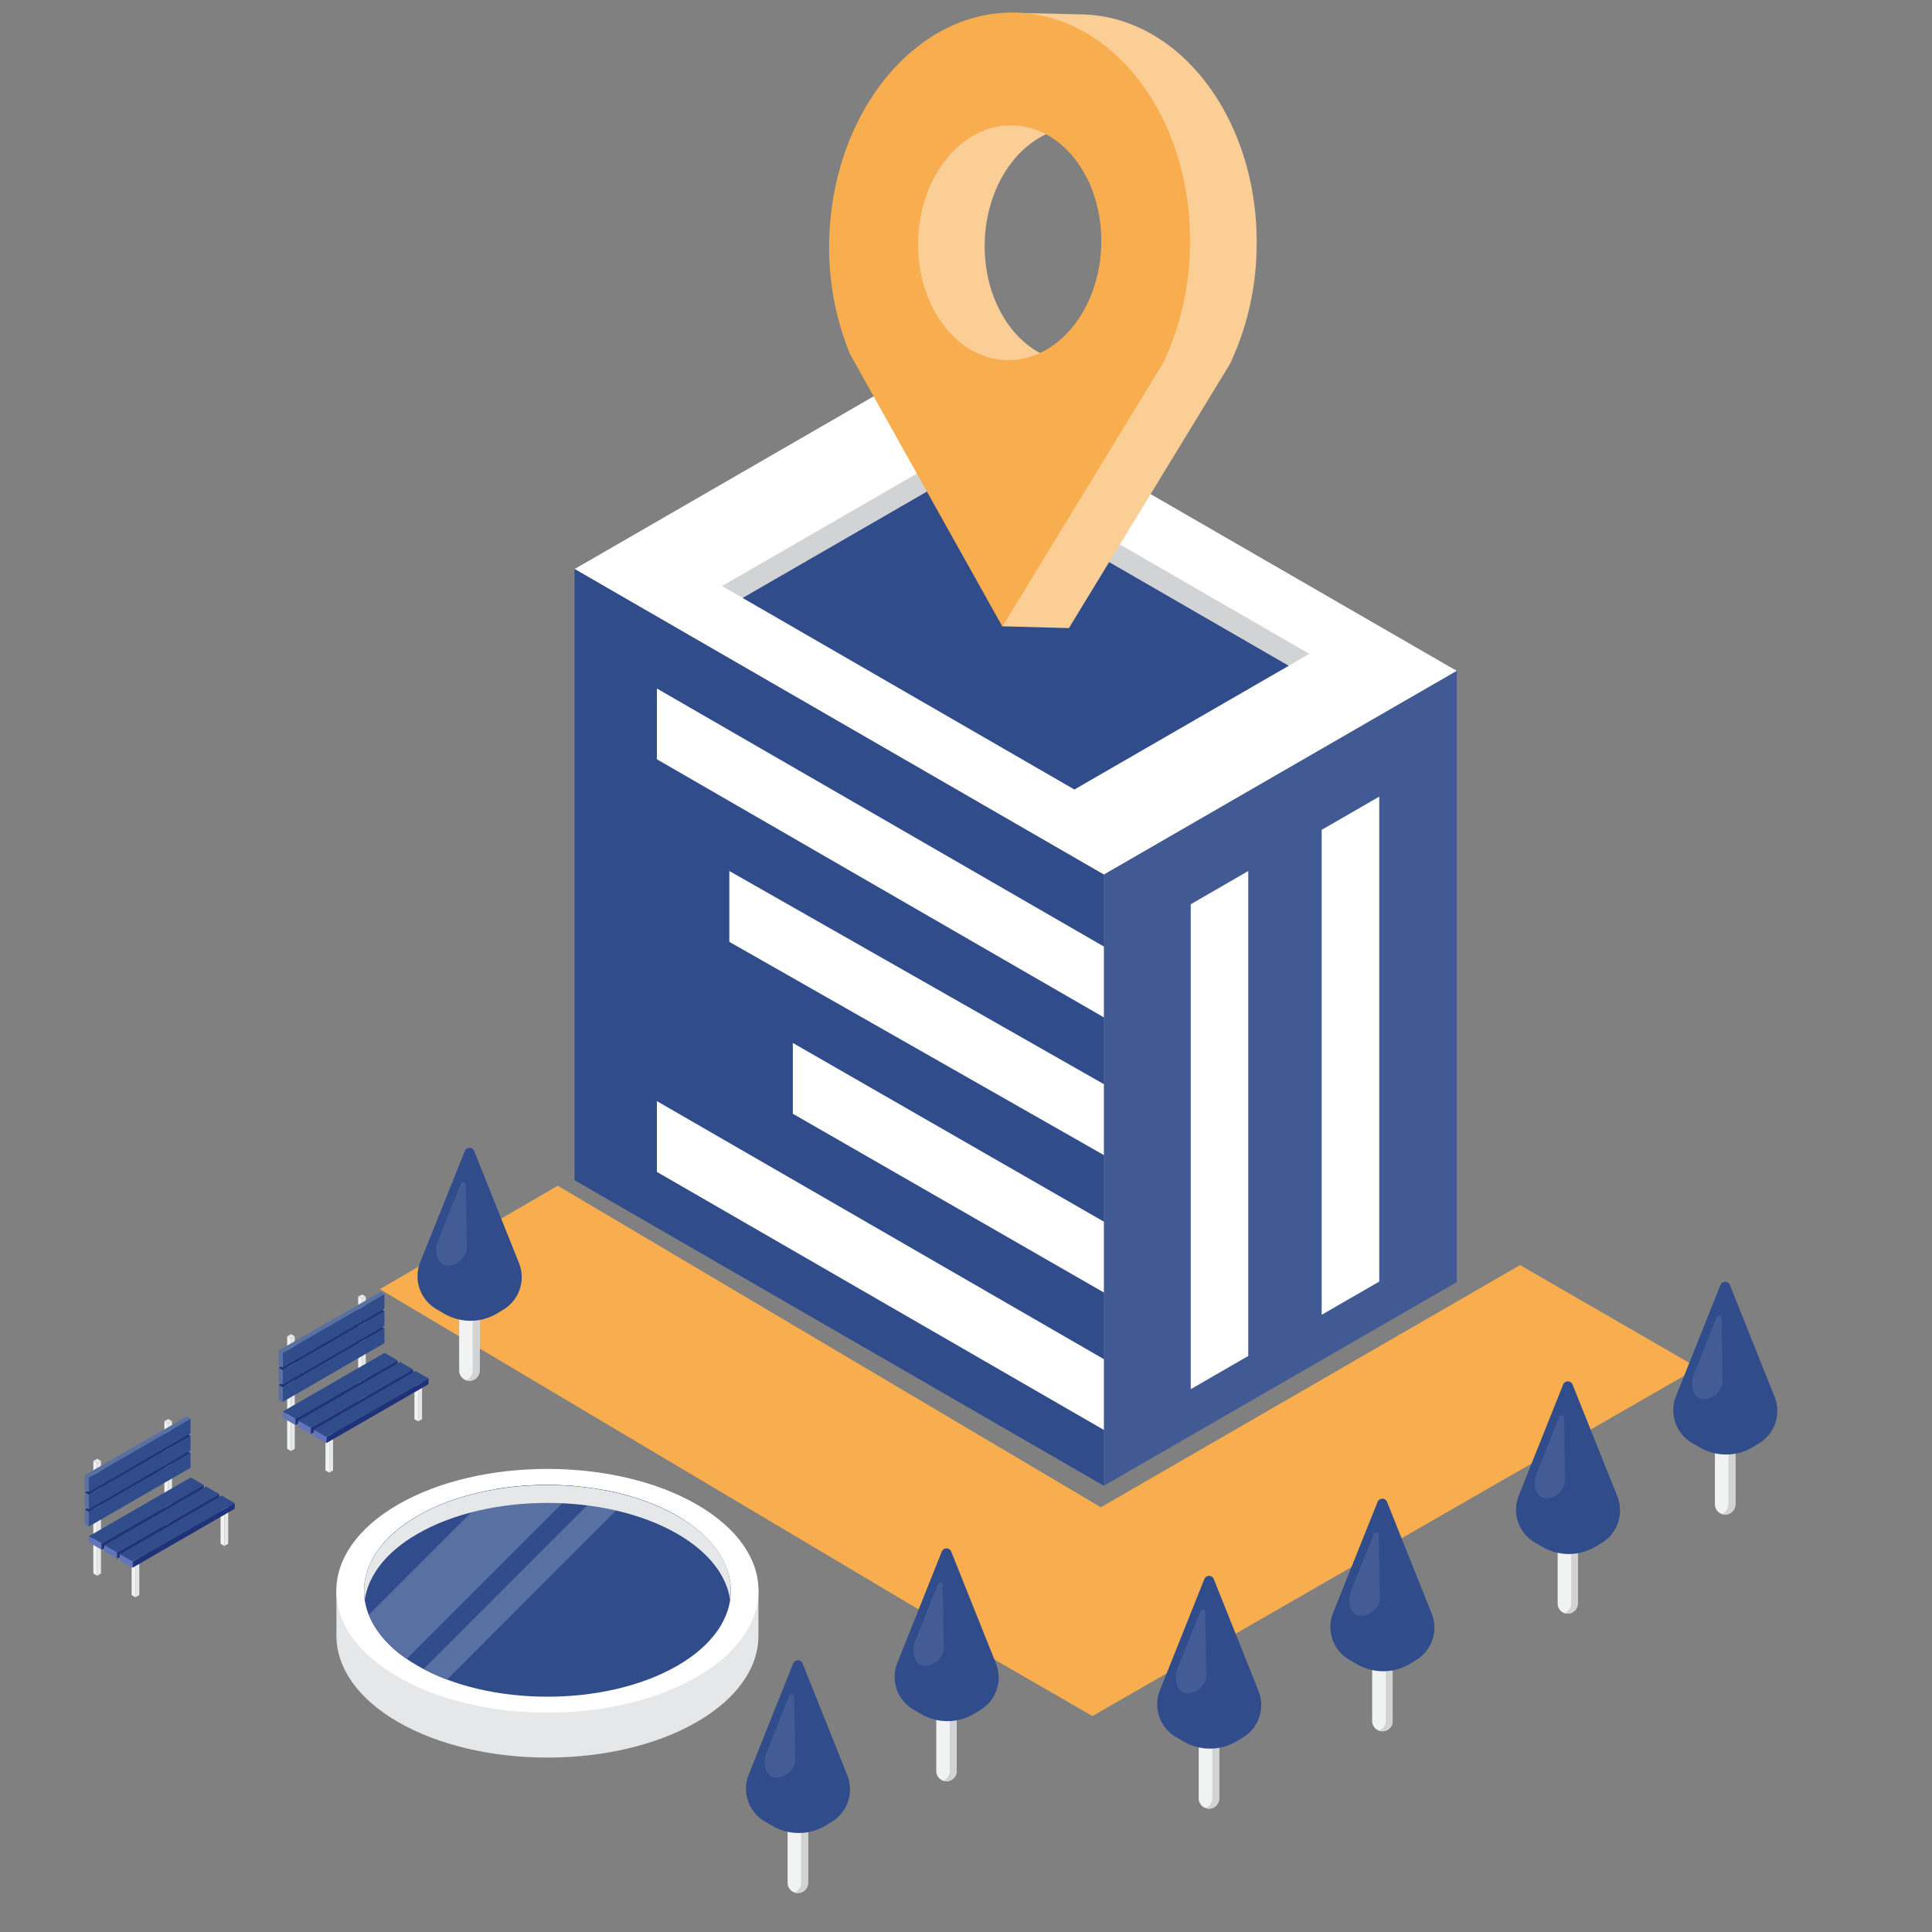 <?xml version="1.0" encoding="UTF-8"?> <svg xmlns="http://www.w3.org/2000/svg" viewBox="0 0 300 300"><rect x="0" y="0" width="300" height="300" fill="#808080" stroke="none"/> <defs> <style>.a{fill:#f8ae4e;}.b{fill:#fff;}.c{fill:#d1d3d4;}.d{fill:#304c8b;}.e{fill:#415a94;}.f{fill:#e6e7e8;}.g{fill:#5970a2;}.h{fill:#f1f2f2;}.i{fill:#435c95;}.j{fill:#1e327a;}.k{fill:#6275bb;}.l{fill:#fbce95;}</style> </defs> <title>2</title> <polygon class="a" points="236.03 196.44 170.94 234.05 86.61 184.12 58.98 200.18 143.06 250.16 142.23 250.65 169.63 266.47 263.66 212.4 236.03 196.44"></polygon> <polygon class="b" points="144.02 56.72 226.21 104.18 171.41 135.81 89.22 88.36 144.02 56.72"></polygon> <polygon class="c" points="148.6 69.94 203.31 101.53 166.83 122.59 112.12 91 148.6 69.94"></polygon> <polygon class="d" points="200.11 103.38 166.83 122.59 115.32 92.85 148.6 73.64 200.11 103.38"></polygon> <polygon class="e" points="226.21 104.18 226.21 199.08 171.41 230.71 171.41 135.81 226.21 104.18"></polygon> <polygon class="d" points="171.41 230.71 171.41 135.81 89.22 88.36 89.22 183.26 171.41 230.71"></polygon> <polygon class="b" points="214.17 123.7 205.23 128.86 205.23 204.16 214.17 199 214.17 123.7"></polygon> <polygon class="b" points="193.83 135.25 184.9 140.41 184.9 215.71 193.83 210.55 193.83 135.25"></polygon> <polygon class="b" points="123.11 161.95 171.41 189.7 171.41 200.7 123.11 172.94 123.11 161.95"></polygon> <polygon class="b" points="113.25 135.25 171.41 168.35 171.41 179.36 113.25 146.25 113.25 135.25"></polygon> <polygon class="b" points="171.41 146.98 171.41 157.98 102 117.9 102 106.91 171.41 146.98"></polygon> <polygon class="b" points="102 170.98 171.41 211.05 171.41 222.04 102 181.97 102 170.98"></polygon> <path class="f" d="M107,247c-12.44-6.52-31.6-6.52-44,0H52.24v7h0c0,4.86,3.19,9.71,9.57,13.39,12.76,7.37,33.64,7.37,46.39,0,6.38-3.68,9.57-8.54,9.57-13.39v-7Z"></path> <path class="b" d="M108.2,233.62c-12.76-7.37-33.64-7.37-46.39,0S49,253,61.81,260.4s33.64,7.37,46.39,0S121,241,108.2,233.62Z"></path> <path class="d" d="M105.17,235.37c-11.09-6.4-29.24-6.4-40.33,0s-11.09,16.88,0,23.29,29.24,6.4,40.33,0S116.26,241.77,105.17,235.37Z"></path> <path class="g" d="M63.16,257.58l26.76-26.76a49.33,49.33,0,0,0-13.17.44L57.28,250.73A15.54,15.54,0,0,0,63.16,257.58Z"></path> <path class="g" d="M97.88,232.33a42.35,42.35,0,0,0-4.28-1L65.79,259.15a31.58,31.58,0,0,0,3.63,1.65Z"></path> <path class="f" d="M64.84,238.17c11.09-6.4,29.24-6.4,40.33,0,4.93,2.85,7.66,6.5,8.2,10.24.68-4.67-2-9.49-8.2-13-11.09-6.4-29.24-6.4-40.33,0-6.16,3.56-8.89,8.37-8.2,13C57.18,244.67,59.91,241,64.84,238.17Z"></path> <path class="h" d="M71.3,199.08v13.74a1.59,1.59,0,0,0,.8,1.38h0a1.59,1.59,0,0,0,2.38-1.38V200.92Z"></path> <path class="c" d="M71.3,199.08v.62l2.1,1.21v11.91a1.58,1.58,0,0,1-1.05,1.49,1.59,1.59,0,0,0,2.12-1.49V200.92Z"></path> <path class="d" d="M72.15,178.79,65.25,196a5.89,5.89,0,0,0,2.52,7.28L69,204a8.1,8.1,0,0,0,8.26-.09l.92-.56a5.89,5.89,0,0,0,2.41-7.22l-6.94-17.36A.79.79,0,0,0,72.15,178.79Z"></path> <path class="i" d="M71.55,183.8,68,192.72c-.56,1.4-.19,3.52,1.3,3.77a3.13,3.13,0,0,0,3.19-2.37l-.17-10.31A.41.41,0,0,0,71.55,183.8Z"></path> <path class="h" d="M186.14,265.52v13.74a1.59,1.59,0,0,0,.8,1.38h0a1.59,1.59,0,0,0,2.38-1.38V267.35Z"></path> <path class="c" d="M186.14,265.52v.62l2.1,1.21v11.91a1.58,1.58,0,0,1-1.05,1.49,1.59,1.59,0,0,0,2.12-1.49V267.35Z"></path> <path class="d" d="M187,245.22l-6.89,17.25a5.89,5.89,0,0,0,2.52,7.28l1.2.69a8.11,8.11,0,0,0,8.26-.09l.92-.56a5.89,5.89,0,0,0,2.41-7.22l-6.94-17.36A.79.79,0,0,0,187,245.22Z"></path> <path class="i" d="M186.39,250.23l-3.56,8.91c-.56,1.4-.19,3.52,1.3,3.77a3.13,3.13,0,0,0,3.19-2.37l-.17-10.31A.41.41,0,0,0,186.39,250.23Z"></path> <path class="h" d="M145.38,261.24V275a1.59,1.59,0,0,0,.8,1.38h0a1.59,1.59,0,0,0,2.38-1.38V263.07Z"></path> <path class="c" d="M145.38,261.24v.62l2.1,1.21V275a1.58,1.58,0,0,1-1.05,1.49,1.59,1.59,0,0,0,2.12-1.49V263.07Z"></path> <path class="d" d="M146.23,240.95l-6.89,17.25a5.89,5.89,0,0,0,2.52,7.28l1.2.69a8.11,8.11,0,0,0,8.26-.09l.92-.56a5.89,5.89,0,0,0,2.41-7.22l-6.94-17.36A.79.79,0,0,0,146.23,240.95Z"></path> <path class="i" d="M145.63,246l-3.56,8.91c-.56,1.4-.19,3.52,1.3,3.76a3.13,3.13,0,0,0,3.19-2.37L146.39,246A.41.41,0,0,0,145.63,246Z"></path> <path class="h" d="M122.3,278.62v13.74a1.59,1.59,0,0,0,.8,1.38h0a1.59,1.59,0,0,0,2.38-1.38V280.45Z"></path> <path class="c" d="M122.3,278.62v.62l2.1,1.21v11.91a1.58,1.58,0,0,1-1.05,1.49,1.59,1.59,0,0,0,2.12-1.49V280.45Z"></path> <path class="d" d="M123.15,258.32l-6.89,17.25a5.89,5.89,0,0,0,2.52,7.28l1.2.69a8.11,8.11,0,0,0,8.26-.09l.92-.56a5.89,5.89,0,0,0,2.41-7.22l-6.94-17.36A.79.79,0,0,0,123.15,258.32Z"></path> <path class="i" d="M122.54,263.33,119,272.25c-.56,1.4-.19,3.52,1.3,3.77a3.13,3.13,0,0,0,3.19-2.37l-.17-10.31A.41.41,0,0,0,122.54,263.33Z"></path> <path class="h" d="M266.29,219.85v13.74a1.59,1.59,0,0,0,.8,1.38h0a1.59,1.59,0,0,0,2.38-1.38V221.68Z"></path> <path class="c" d="M266.29,219.85v.62l2.1,1.21v11.91a1.58,1.58,0,0,1-1.05,1.49,1.59,1.59,0,0,0,2.12-1.49V221.68Z"></path> <path class="d" d="M267.14,199.55l-6.89,17.25a5.89,5.89,0,0,0,2.52,7.28l1.2.69a8.11,8.11,0,0,0,8.26-.09l.92-.56a5.89,5.89,0,0,0,2.41-7.22l-6.94-17.36A.79.79,0,0,0,267.14,199.55Z"></path> <path class="i" d="M266.53,204.56,263,213.48c-.56,1.4-.19,3.52,1.3,3.77a3.13,3.13,0,0,0,3.19-2.37l-.17-10.31A.41.41,0,0,0,266.53,204.56Z"></path> <path class="h" d="M241.87,235.28V249a1.59,1.59,0,0,0,.8,1.38h0A1.59,1.59,0,0,0,245,249V237.11Z"></path> <path class="c" d="M241.87,235.28v.62l2.1,1.21V249a1.58,1.58,0,0,1-1.05,1.49A1.59,1.59,0,0,0,245,249V237.11Z"></path> <path class="d" d="M242.72,215l-6.89,17.25a5.89,5.89,0,0,0,2.52,7.28l1.2.69a8.11,8.11,0,0,0,8.26-.09l.92-.56a5.89,5.89,0,0,0,2.41-7.22L244.19,215A.79.79,0,0,0,242.72,215Z"></path> <path class="i" d="M242.12,220l-3.56,8.91c-.56,1.4-.19,3.52,1.3,3.77A3.13,3.13,0,0,0,243,230.3L242.88,220A.41.41,0,0,0,242.12,220Z"></path> <path class="h" d="M213.07,253.5v13.74a1.59,1.59,0,0,0,.8,1.38h0a1.59,1.59,0,0,0,2.38-1.38V255.33Z"></path> <path class="c" d="M213.07,253.5v.62l2.1,1.21v11.91a1.58,1.58,0,0,1-1.05,1.49,1.59,1.59,0,0,0,2.12-1.49V255.33Z"></path> <path class="d" d="M213.92,233.2,207,250.45a5.89,5.89,0,0,0,2.52,7.28l1.2.69a8.11,8.11,0,0,0,8.26-.09l.92-.56a5.89,5.89,0,0,0,2.41-7.22l-6.94-17.36A.79.79,0,0,0,213.92,233.2Z"></path> <path class="i" d="M213.32,238.21l-3.56,8.91c-.56,1.4-.19,3.52,1.3,3.77a3.13,3.13,0,0,0,3.19-2.37l-.17-10.31A.41.41,0,0,0,213.32,238.21Z"></path> <polygon class="f" points="45.18 207.85 45.18 225.32 45.77 224.98 45.77 207.5 45.18 207.85"></polygon> <polygon class="h" points="45.18 225.32 44.59 224.98 44.59 207.5 45.18 207.85 45.18 225.32"></polygon> <polygon class="f" points="44.59 207.5 45.19 207.17 45.77 207.5 45.18 207.85 44.59 207.5"></polygon> <polygon class="f" points="51.13 220.81 51.13 228.67 51.72 228.33 51.72 220.46 51.13 220.81"></polygon> <polygon class="h" points="51.13 228.67 50.54 228.33 50.54 220.46 51.13 220.81 51.13 228.67"></polygon> <polygon class="f" points="50.54 220.46 51.15 220.13 51.72 220.46 51.13 220.81 50.54 220.46"></polygon> <polygon class="f" points="64.94 214.77 64.94 220.71 65.54 220.37 65.54 214.43 64.94 214.77"></polygon> <polygon class="h" points="64.94 220.71 64.35 220.37 64.35 214.43 64.94 214.77 64.94 220.71"></polygon> <polygon class="f" points="64.35 214.43 64.96 214.1 65.54 214.43 64.94 214.77 64.35 214.43"></polygon> <polygon class="f" points="56.21 201.67 56.21 219.14 56.8 218.8 56.8 201.33 56.21 201.67"></polygon> <polygon class="h" points="56.21 219.14 55.62 218.8 55.62 201.33 56.21 201.67 56.21 219.14"></polygon> <polygon class="f" points="55.62 201.33 56.23 201 56.8 201.33 56.21 201.67 55.62 201.33"></polygon> <polygon class="d" points="59.69 206.27 43.89 215.41 43.89 217.69 59.69 208.56 59.69 206.27"></polygon> <polygon class="g" points="43.89 215.41 43.26 215.05 43.26 217.33 43.89 217.69 43.89 215.41"></polygon> <polygon class="j" points="43.26 215.05 59.12 205.93 59.69 206.27 43.89 215.41 43.26 215.05"></polygon> <polygon class="d" points="59.69 203.61 43.89 212.74 43.89 215.02 59.69 205.89 59.69 203.61"></polygon> <polygon class="g" points="43.89 212.74 43.26 212.38 43.26 214.66 43.89 215.02 43.89 212.74"></polygon> <polygon class="j" points="43.26 212.38 59.12 203.26 59.69 203.61 43.89 212.74 43.26 212.38"></polygon> <polygon class="d" points="59.69 200.94 43.89 210.07 43.89 212.35 59.69 203.22 59.69 200.94"></polygon> <polygon class="d" points="43.89 219.2 59.71 210.07 61.75 211.25 45.87 220.34 43.89 219.2"></polygon> <polygon class="k" points="43.89 219.2 43.89 220.15 45.87 221.29 45.87 220.34 43.89 219.2"></polygon> <polygon class="j" points="45.87 221.29 61.75 212.13 61.75 211.25 45.87 220.34 45.87 221.29"></polygon> <polygon class="g" points="43.89 210.07 43.26 209.71 43.26 212 43.89 212.35 43.89 210.07"></polygon> <polygon class="g" points="43.26 209.71 59.12 200.6 59.69 200.94 43.89 210.07 43.26 209.71"></polygon> <polygon class="d" points="46.3 220.6 62.11 211.47 64.15 212.65 48.27 221.74 46.3 220.6"></polygon> <polygon class="k" points="46.3 220.6 46.3 221.55 48.27 222.69 48.27 221.74 46.3 220.6"></polygon> <polygon class="j" points="48.27 222.69 64.15 213.53 64.15 212.65 48.27 221.74 48.27 222.69"></polygon> <polygon class="d" points="48.7 222 64.51 212.87 66.55 214.05 50.67 223.14 48.7 222"></polygon> <polygon class="k" points="48.7 222 48.7 222.95 50.67 224.09 50.67 223.14 48.7 222"></polygon> <polygon class="j" points="50.67 224.09 66.55 214.93 66.55 214.05 50.67 223.14 50.67 224.09"></polygon> <polygon class="f" points="15.08 227.2 15.08 244.67 15.68 244.32 15.68 226.85 15.08 227.2"></polygon> <polygon class="h" points="15.08 244.67 14.49 244.32 14.49 226.85 15.08 227.2 15.08 244.67"></polygon> <polygon class="f" points="14.49 226.85 15.1 226.52 15.68 226.85 15.08 227.2 14.49 226.85"></polygon> <polygon class="f" points="21.03 240.15 21.03 248.02 21.63 247.68 21.63 239.81 21.03 240.15"></polygon> <polygon class="h" points="21.03 248.02 20.44 247.68 20.44 239.81 21.03 240.15 21.03 248.02"></polygon> <polygon class="f" points="20.44 239.81 21.05 239.48 21.63 239.81 21.03 240.15 20.44 239.81"></polygon> <polygon class="f" points="34.85 234.12 34.85 240.06 35.44 239.71 35.44 233.78 34.85 234.12"></polygon> <polygon class="h" points="34.85 240.06 34.25 239.71 34.25 233.78 34.85 234.12 34.85 240.06"></polygon> <polygon class="f" points="34.25 233.78 34.86 233.44 35.44 233.78 34.85 234.12 34.25 233.78"></polygon> <polygon class="f" points="26.11 221.02 26.11 238.49 26.71 238.15 26.71 220.68 26.11 221.02"></polygon> <polygon class="h" points="26.11 238.49 25.52 238.15 25.52 220.68 26.11 221.02 26.11 238.49"></polygon> <polygon class="f" points="25.52 220.68 26.13 220.34 26.71 220.68 26.11 221.02 25.52 220.68"></polygon> <polygon class="d" points="29.59 225.62 13.8 234.75 13.8 237.04 29.59 227.91 29.59 225.62"></polygon> <polygon class="g" points="13.8 234.75 13.16 234.4 13.16 236.68 13.8 237.04 13.8 234.75"></polygon> <polygon class="j" points="13.16 234.4 29.02 225.28 29.59 225.62 13.8 234.75 13.16 234.4"></polygon> <polygon class="d" points="29.59 222.96 13.8 232.09 13.8 234.37 29.59 225.24 29.59 222.96"></polygon> <polygon class="g" points="13.8 232.09 13.16 231.73 13.16 234.01 13.8 234.37 13.8 232.09"></polygon> <polygon class="j" points="13.16 231.73 29.02 222.61 29.59 222.96 13.8 232.09 13.16 231.73"></polygon> <polygon class="d" points="29.59 220.29 13.8 229.42 13.8 231.7 29.59 222.57 29.59 220.29"></polygon> <polygon class="d" points="13.8 238.55 29.61 229.42 31.65 230.59 15.77 239.69 13.8 238.55"></polygon> <polygon class="k" points="13.8 238.55 13.8 239.5 15.77 240.64 15.77 239.69 13.8 238.55"></polygon> <polygon class="j" points="15.77 240.64 31.65 231.48 31.65 230.59 15.77 239.69 15.77 240.64"></polygon> <polygon class="g" points="13.8 229.42 13.16 229.06 13.16 231.34 13.8 231.7 13.8 229.42"></polygon> <polygon class="g" points="13.16 229.06 29.02 219.94 29.59 220.29 13.8 229.42 13.16 229.06"></polygon> <polygon class="d" points="16.2 239.95 32.01 230.82 34.05 232 18.17 241.09 16.2 239.95"></polygon> <polygon class="k" points="16.2 239.95 16.2 240.9 18.17 242.04 18.17 241.09 16.2 239.95"></polygon> <polygon class="j" points="18.17 242.04 34.05 232.88 34.05 232 18.17 241.09 18.17 242.04"></polygon> <polygon class="d" points="18.6 241.35 34.41 232.22 36.45 233.4 20.57 242.49 18.6 241.35"></polygon> <polygon class="k" points="18.6 241.35 18.6 242.3 20.57 243.44 20.57 242.49 18.6 241.35"></polygon> <polygon class="j" points="20.57 243.44 36.45 234.28 36.45 233.4 20.57 242.49 20.57 243.44"></polygon> <path class="l" d="M195.12,38.86c.54-19.8-11.56-36.2-27-36.62h0L157.76,2l-.07,2.56c-10.47,5-18.13,17.7-18.54,32.82a43.63,43.63,0,0,0,3.23,17.9h0L156.1,79.86l-.47,17.39,10.35.28,25-41h0A43.63,43.63,0,0,0,195.12,38.86ZM166.64,56.2c-7.86-.21-14-8.54-13.73-18.61s6.86-18.05,14.72-17.84,14,8.54,13.73,18.61S174.5,56.41,166.64,56.2Z"></path> <path class="a" d="M184.77,38.58c.54-19.8-11.56-36.2-27-36.62s-28.42,15.3-29,35.1A43.62,43.62,0,0,0,132,55h0l23.65,42.29,25-41h0A43.63,43.63,0,0,0,184.77,38.58ZM156.3,55.92c-7.86-.21-14-8.54-13.73-18.61s6.86-18.05,14.72-17.84S171.29,28,171,38.08,164.15,56.13,156.3,55.92Z"></path> </svg> 